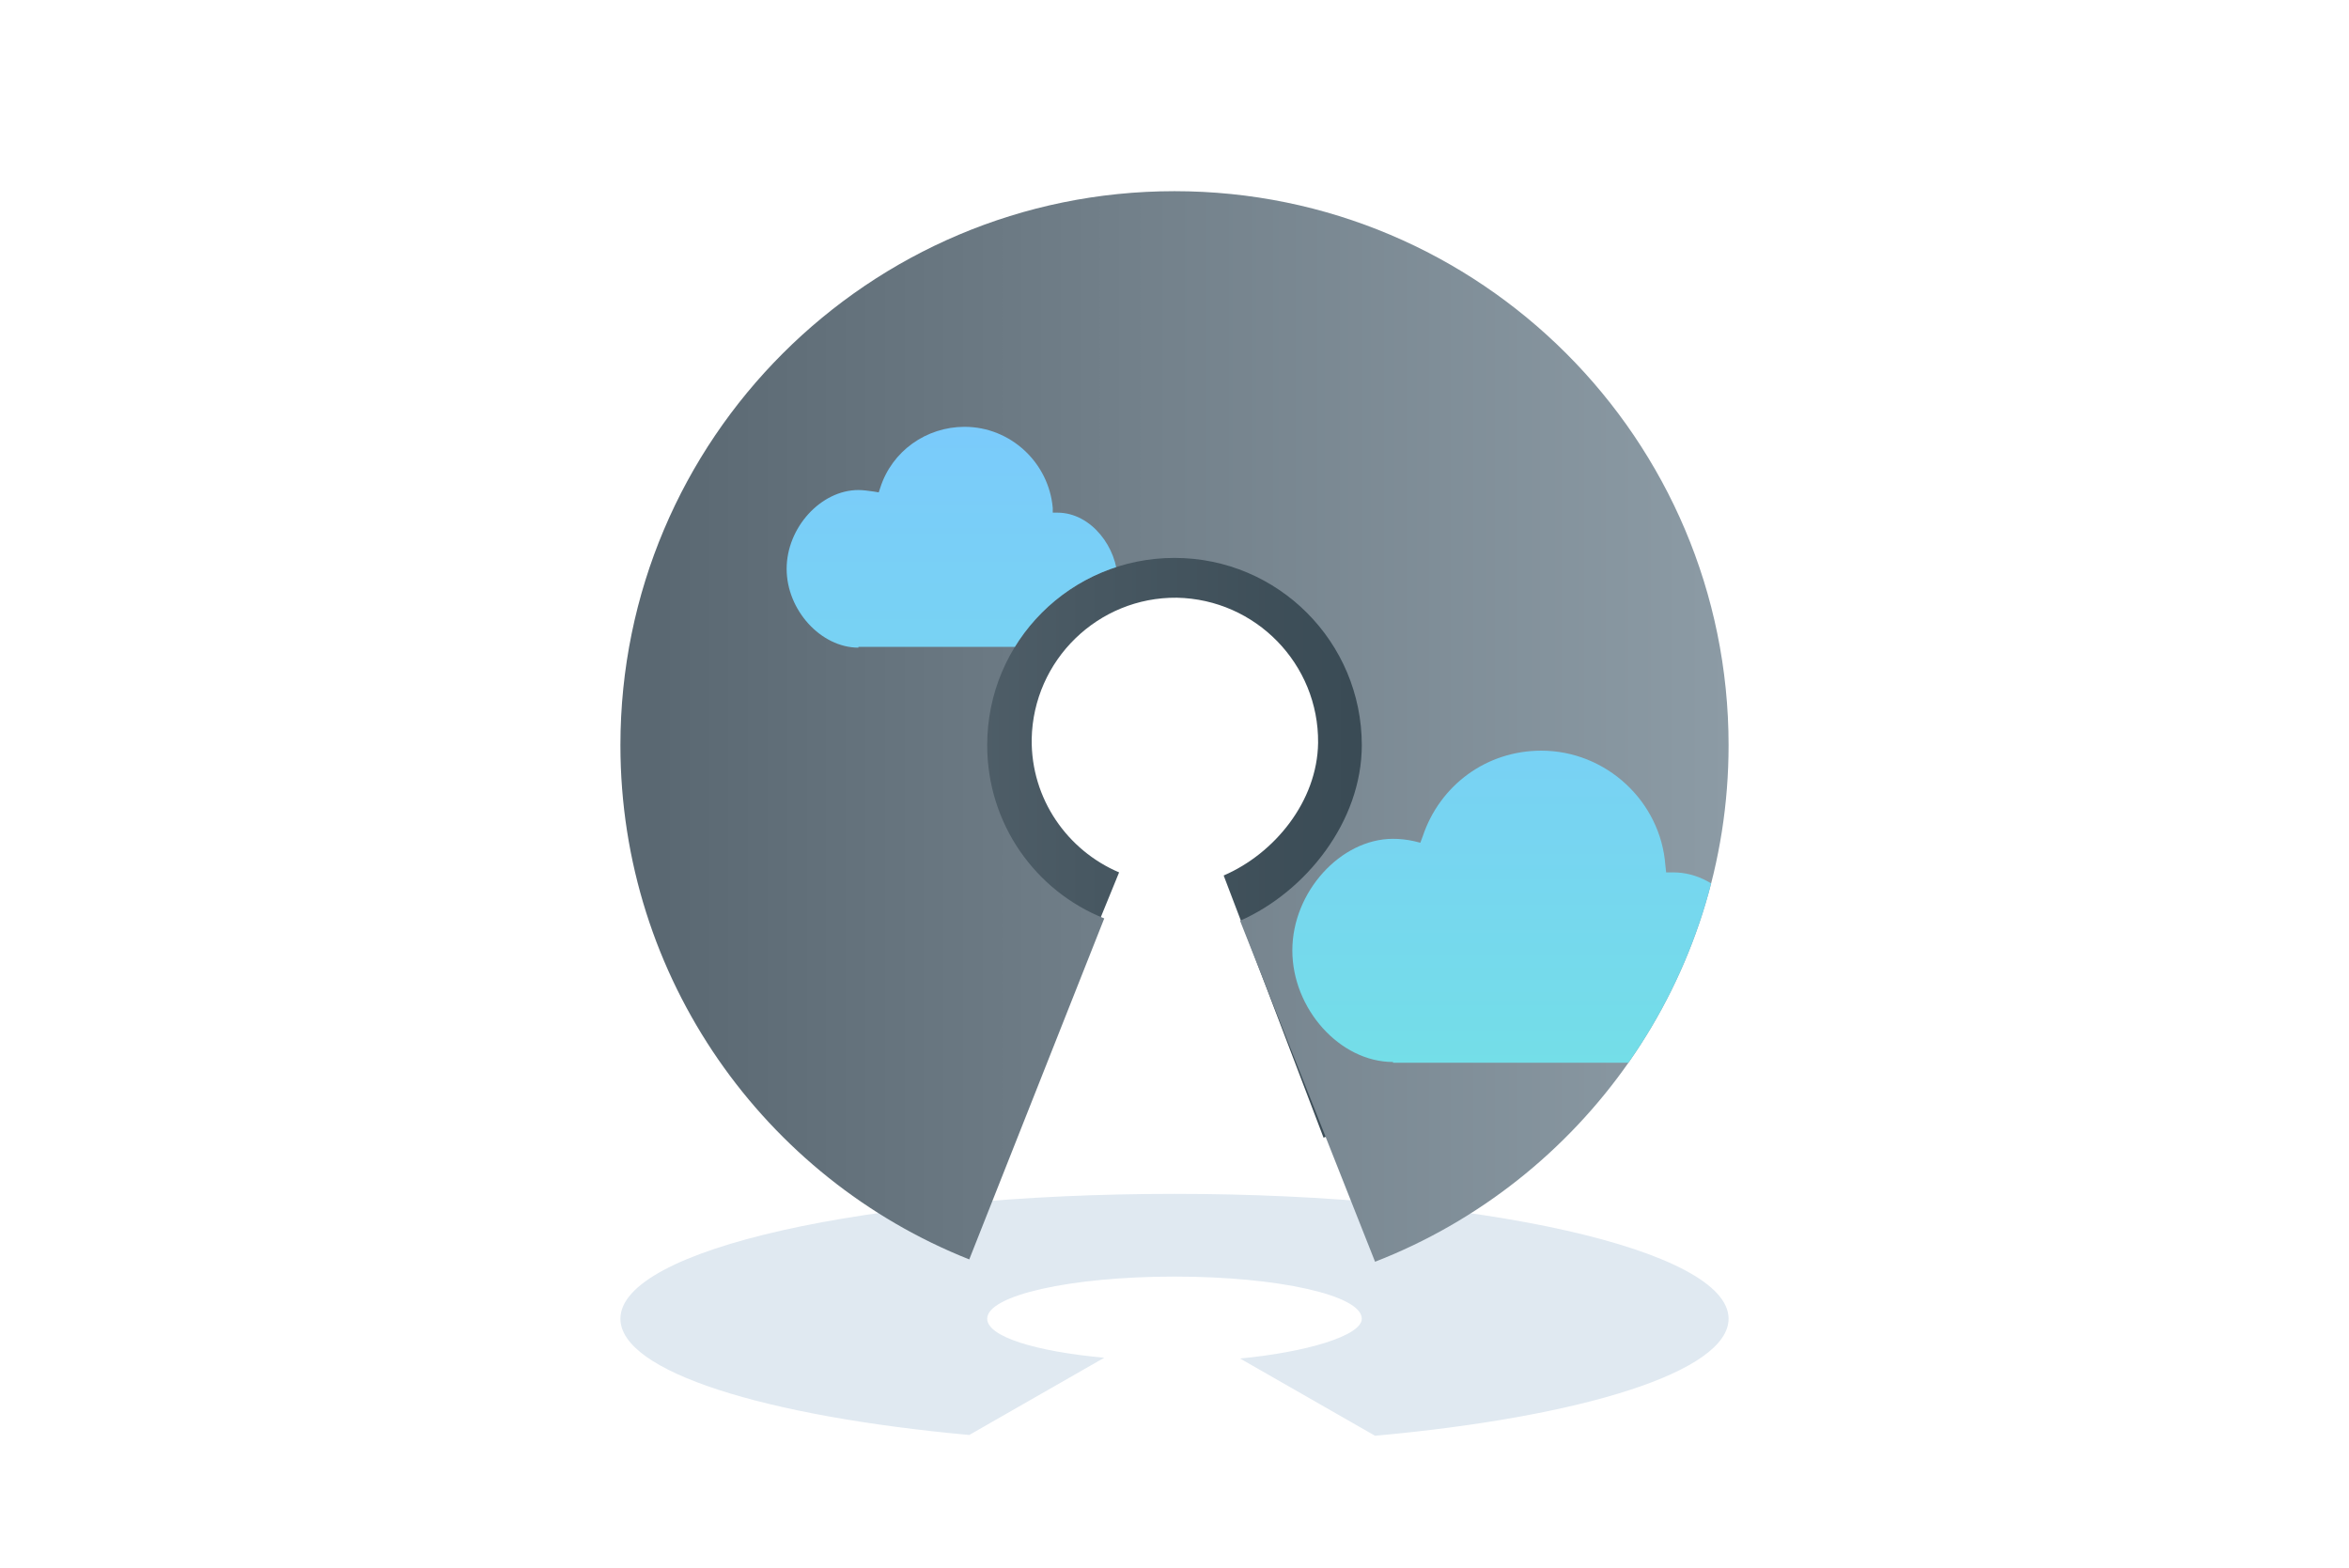 <?xml version="1.0" encoding="utf-8"?>
<!-- Generator: Adobe Illustrator 18.0.0, SVG Export Plug-In . SVG Version: 6.00 Build 0)  -->
<!DOCTYPE svg PUBLIC "-//W3C//DTD SVG 1.1//EN" "http://www.w3.org/Graphics/SVG/1.1/DTD/svg11.dtd">
<svg version="1.1" xmlns="http://www.w3.org/2000/svg" xmlns:xlink="http://www.w3.org/1999/xlink" x="0px" y="0px"
	 viewBox="0 0 301 201" enable-background="new 0 0 301 201" xml:space="preserve">
<g id="locked">
	<g>
		<path fill="#E0E9F1" d="M124.2,183.9c-26.2-2.4-44.7-8.1-44.7-14.9c0-8.9,31.8-16,71-16s71,7.2,71,16c0,6.8-18.8,12.6-45.3,15
			l-17.3-9.9c8.4-0.8,15.6-2.9,15.6-5.1c0-3-10.7-5.4-24-5.4s-24,2.4-24,5.4c0,2.3,6.2,4.2,15,5L124.2,183.9z"/>
		<linearGradient id="SVGID_1_" gradientUnits="userSpaceOnUse" x1="96.239" y1="93.219" x2="204.716" y2="93.219">
			<stop  offset="3.553492e-02" style="stop-color:#5A6872"/>
			<stop  offset="0.394" style="stop-color:#485862"/>
			<stop  offset="1" style="stop-color:#2D3F49"/>
		</linearGradient>
		<path fill="url(#SVGID_1_)" d="M129.8,145.1c-19.9-8.2-33.8-28-33.5-50.8c0.4-30,24.9-53.9,54.9-53.6c30,0.4,53.9,24.9,53.6,54.9
			c-0.3,23-14.9,42.5-35.2,50.2l-12.8-33.6c6.5-2.8,12-9.5,12.1-17c0.1-10.1-8-18.4-18.1-18.6c-10.1-0.1-18.4,8-18.6,18.1
			c-0.1,7.7,4.6,14.3,11.2,17.1L129.8,145.1z"/>
		<g>
			<defs>
				<path id="SVGID_981_" d="M124.2,161.4C98,151,79.5,125.4,79.5,95.5c0-39.2,31.8-71,71-71s71,31.8,71,71
					c0,30.1-18.8,55.9-45.3,66.2L158.9,118c8.4-3.7,15.6-12.7,15.6-22.5c0-13.2-10.7-24-24-24s-24,10.7-24,24
					c0,10.1,6.2,18.7,15,22.2L124.2,161.4z"/>
			</defs>
			<linearGradient id="SVGID_2_" gradientUnits="userSpaceOnUse" x1="79.539" y1="93.101" x2="221.461" y2="93.101">
				<stop  offset="3.553492e-02" style="stop-color:#5A6872"/>
				<stop  offset="0.459" style="stop-color:#72808A"/>
				<stop  offset="1" style="stop-color:#8C9BA5"/>
			</linearGradient>
			<use xlink:href="#SVGID_981_"  overflow="visible" fill="url(#SVGID_2_)"/>
			<clipPath id="SVGID_3_">
				<use xlink:href="#SVGID_981_"  overflow="visible"/>
			</clipPath>
			<linearGradient id="SVGID_4_" gradientUnits="userSpaceOnUse" x1="195.377" y1="185.196" x2="195.377" y2="62.755">
				<stop  offset="0" style="stop-color:#6EEDD8"/>
				<stop  offset="1" style="stop-color:#7CC7FF"/>
			</linearGradient>
			<path clip-path="url(#SVGID_3_)" fill="url(#SVGID_4_)" d="M178.5,136.1c-6.8,0-12.9-6.8-12.9-14.3c0-7.5,6.2-14.3,12.9-14.3
				c0.9,0,1.8,0.1,2.7,0.3l0.8,0.2l0.3-0.8c2.2-6.6,8.2-11,15.2-11c8.3,0,15.3,6.5,15.9,14.7l0.1,0.9l0.9,0
				c6.2,0,10.8,6.4,10.8,12.2c0,5.7-4.6,12.2-10.8,12.2H178.5z"/>
			<linearGradient id="SVGID_5_" gradientUnits="userSpaceOnUse" x1="121.989" y1="179.417" x2="121.989" y2="41.056">
				<stop  offset="0" style="stop-color:#6EEDD8"/>
				<stop  offset="1" style="stop-color:#7CC7FF"/>
			</linearGradient>
			<path clip-path="url(#SVGID_3_)" fill="url(#SVGID_5_)" d="M110,83c-4.8,0-9.2-4.8-9.2-10.1s4.4-10.1,9.2-10.1
				c0.6,0,1.3,0.1,2,0.2l0.6,0.1l0.2-0.6c1.5-4.7,5.9-7.8,10.8-7.8c5.9,0,10.8,4.6,11.3,10.4l0,0.6l0.6,0c4.4,0,7.7,4.6,7.7,8.6
				c0,4.1-3.3,8.6-7.7,8.6H110z"/>
		</g>
	</g>
</g>
<g id="Layer_1">
</g>
</svg>
